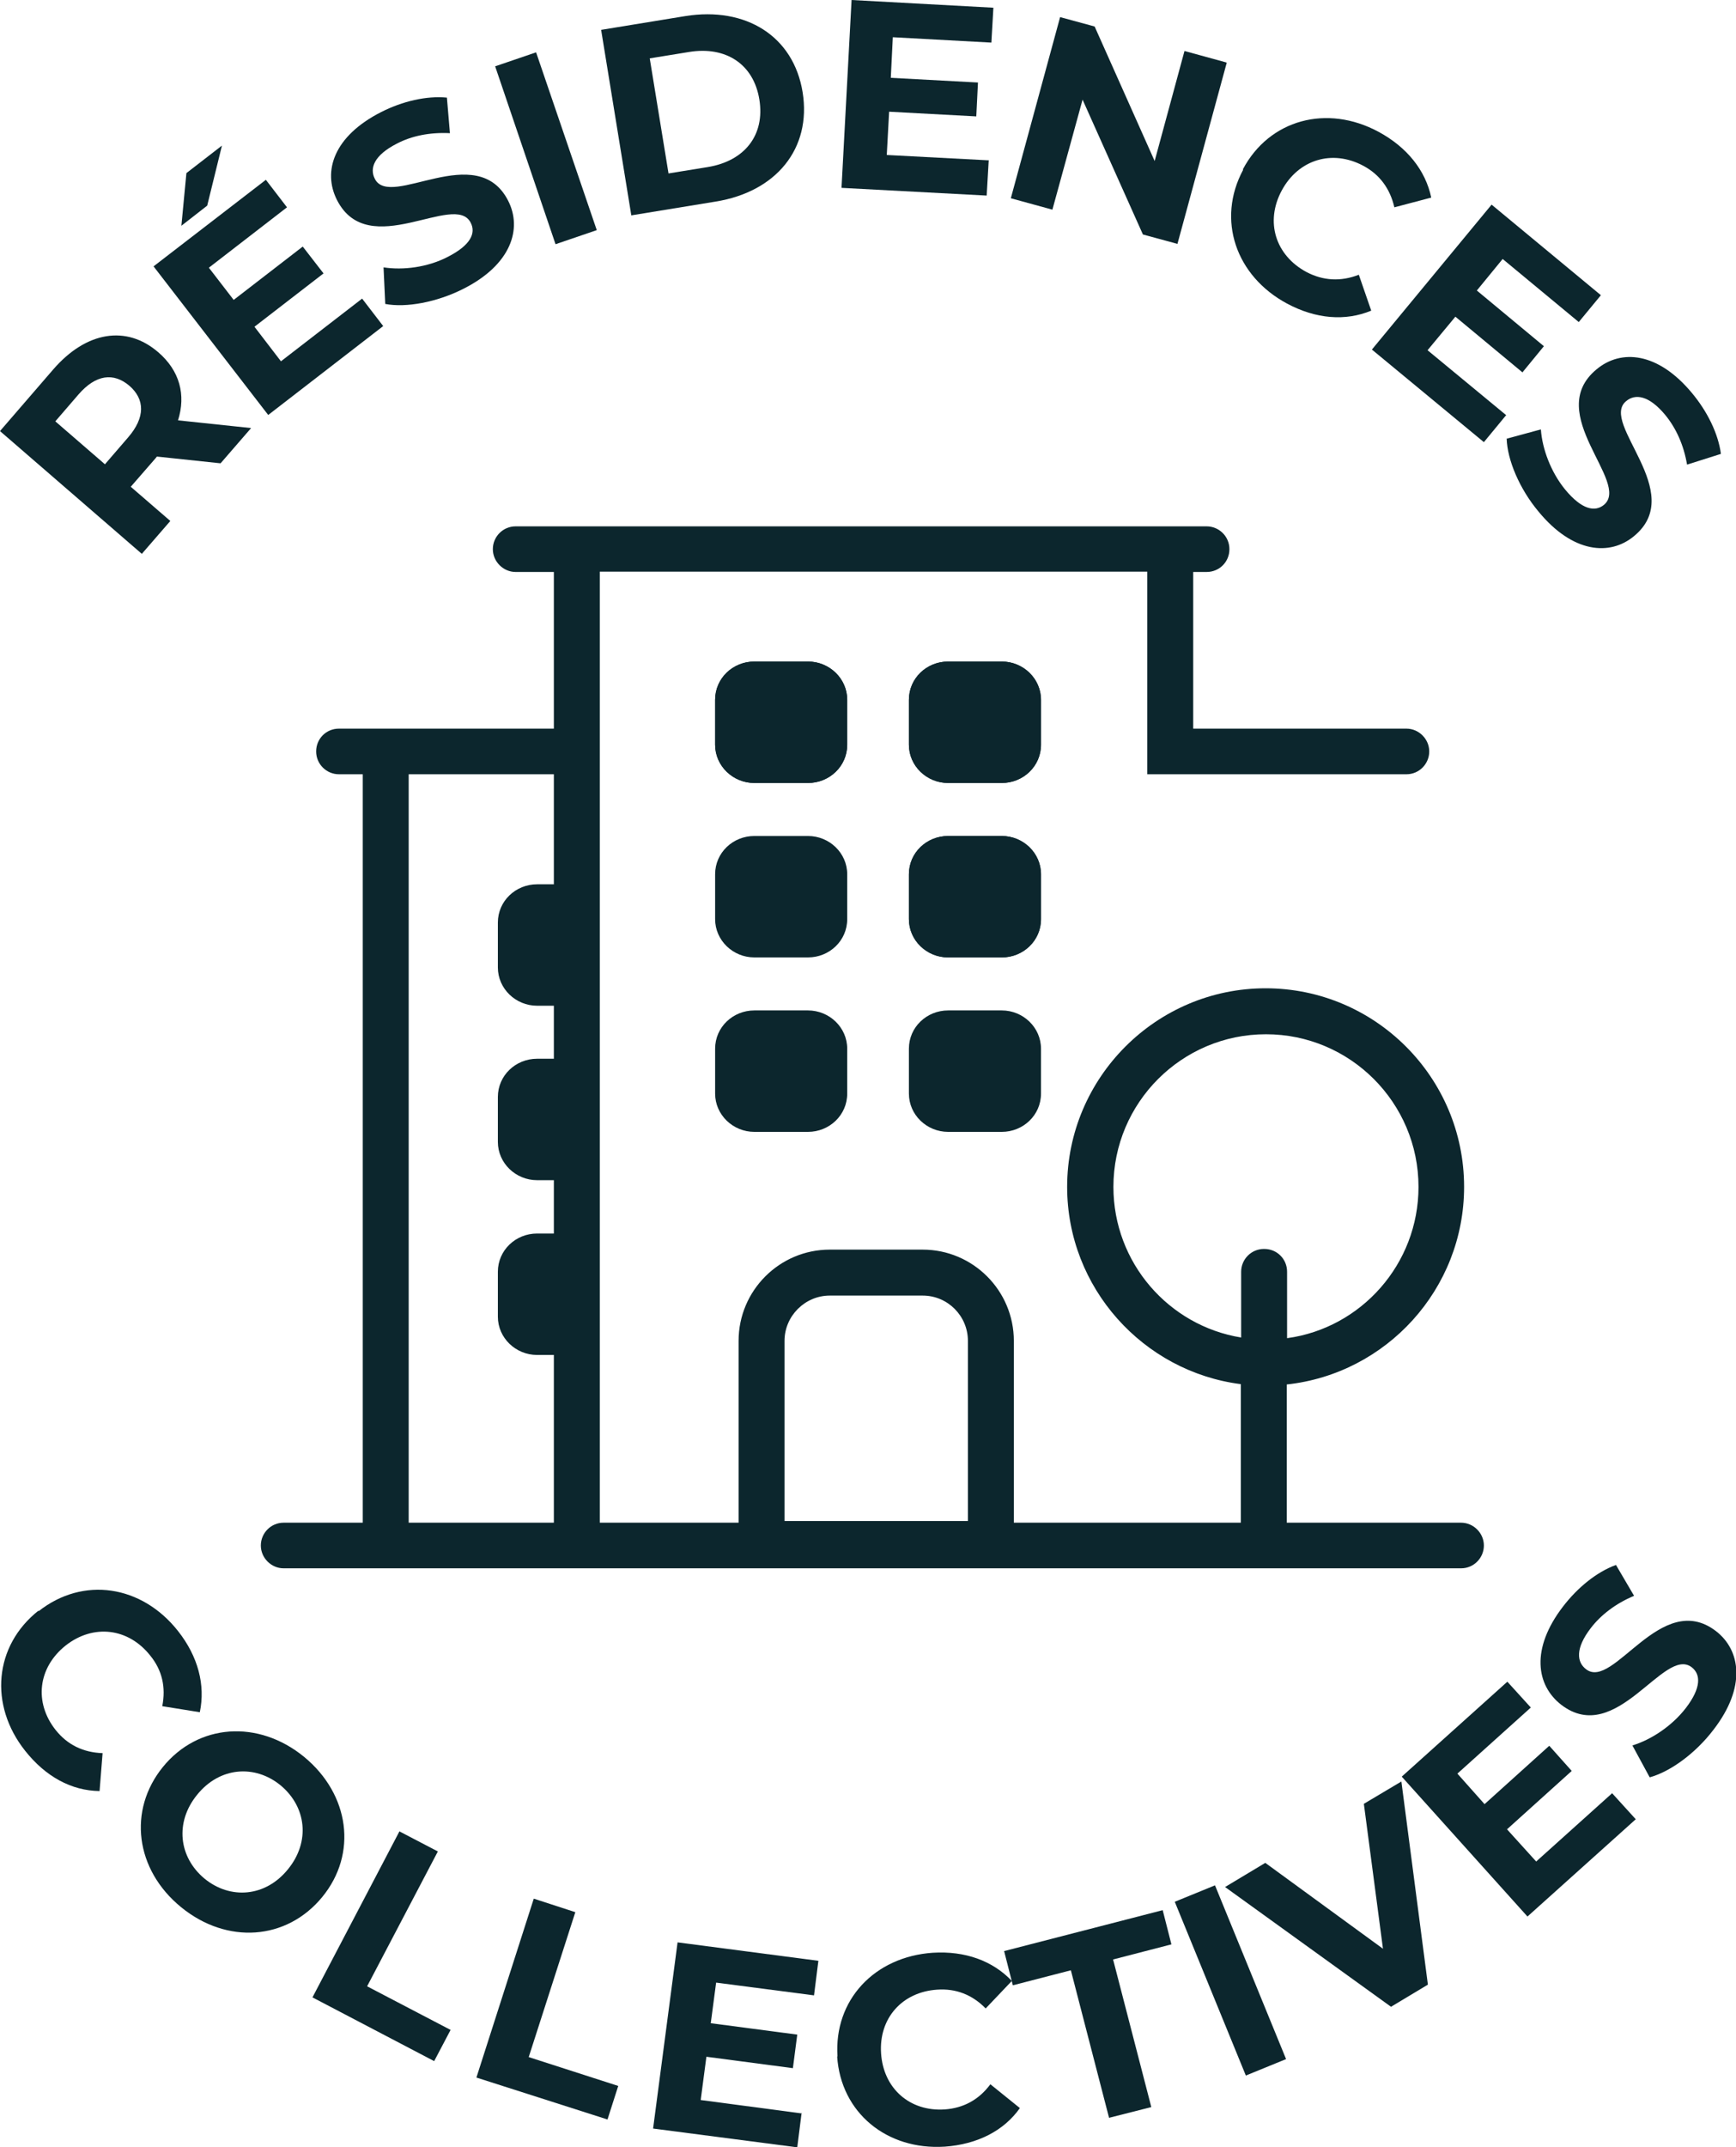 <?xml version="1.0" encoding="UTF-8"?>
<svg id="Calque_2" data-name="Calque 2" xmlns="http://www.w3.org/2000/svg" viewBox="0 0 51.78 64.01">
  <defs>
    <style>
      .cls-1 {
        fill: #0c262d;
      }
    </style>
  </defs>
  <g id="Calque_2-2" data-name="Calque 2">
    <g>
      <g>
        <path class="cls-1" d="M43.59,45.39h-5.21v-4.12c2.97-.32,5.29-2.84,5.29-5.89,0-3.27-2.66-5.92-5.92-5.92s-5.92,2.66-5.92,5.92c0,3.01,2.27,5.51,5.18,5.88v4.13h-6.77v-5.42c0-1.5-1.22-2.72-2.72-2.72h-2.77c-1.5,0-2.72,1.22-2.72,2.72v5.42h-4.14v-28.35h16.33v6.04h7.73c.38,0,.68-.31.68-.68s-.31-.68-.68-.68h-6.36v-4.67h.4c.38,0,.68-.3.68-.68s-.31-.68-.68-.68H15.38c-.38,0-.68.31-.68.68s.31.68.68.68h1.14v4.67h-6.41c-.38,0-.68.3-.68.68s.31.68.68.68h.71v22.31h-2.36c-.38,0-.68.31-.68.68s.31.68.68.68h35.12c.38,0,.68-.31.68-.68s-.31-.68-.68-.68ZM12.19,45.39v-22.31h4.33v22.31h-4.33ZM28.87,45.34h-5.47v-5.37c0-.74.61-1.35,1.35-1.35h2.77c.75,0,1.35.61,1.35,1.35v5.37ZM37.7,37.23c-.38,0-.68.31-.68.68v1.96c-2.16-.35-3.81-2.23-3.81-4.49,0-2.51,2.04-4.55,4.55-4.55s4.55,2.04,4.55,4.55c0,2.3-1.71,4.21-3.92,4.51v-1.98c0-.38-.3-.68-.68-.68Z"/>
        <g>
          <g>
            <path class="cls-1" d="M25.27,20.86v1.34c0,.64-.53,1.14-1.17,1.14h-1.6c-.64,0-1.17-.51-1.17-1.14v-1.34c0-.64.53-1.14,1.17-1.14h1.6c.64,0,1.17.51,1.17,1.14Z"/>
            <path class="cls-1" d="M25.27,22.2c0,.64-.53,1.14-1.17,1.14h-1.6c-.64,0-1.17-.51-1.17-1.14v-1.34c0-.64.53-1.14,1.17-1.14h1.6c.64,0,1.17.51,1.17,1.14v1.34Z"/>
          </g>
          <g>
            <path class="cls-1" d="M31.05,20.86v1.34c0,.64-.53,1.14-1.17,1.14h-1.6c-.64,0-1.17-.51-1.17-1.14v-1.34c0-.64.53-1.14,1.17-1.14h1.6c.64,0,1.17.51,1.17,1.14Z"/>
            <path class="cls-1" d="M31.05,22.2c0,.64-.53,1.14-1.17,1.14h-1.6c-.64,0-1.17-.51-1.17-1.14v-1.34c0-.64.53-1.14,1.17-1.14h1.6c.64,0,1.17.51,1.17,1.14v1.34Z"/>
          </g>
        </g>
        <g>
          <g>
            <path class="cls-1" d="M31.05,26.06v1.34c0,.64-.53,1.14-1.17,1.14h-1.6c-.64,0-1.17-.51-1.17-1.14v-1.34c0-.64.53-1.14,1.17-1.14h1.6c.64,0,1.17.51,1.17,1.14Z"/>
            <path class="cls-1" d="M31.05,27.4c0,.64-.53,1.14-1.17,1.14h-1.6c-.64,0-1.17-.51-1.17-1.14v-1.34c0-.64.53-1.14,1.17-1.14h1.6c.64,0,1.17.51,1.17,1.14v1.34Z"/>
          </g>
          <path class="cls-1" d="M25.27,26.06v1.34c0,.64-.53,1.14-1.17,1.14h-1.6c-.64,0-1.17-.51-1.17-1.14v-1.34c0-.64.53-1.14,1.17-1.14h1.6c.64,0,1.17.51,1.17,1.14Z"/>
        </g>
        <g>
          <path class="cls-1" d="M31.05,31.26v1.34c0,.64-.53,1.14-1.17,1.14h-1.6c-.64,0-1.17-.51-1.17-1.14v-1.34c0-.64.53-1.14,1.17-1.14h1.6c.64,0,1.17.51,1.17,1.14Z"/>
          <path class="cls-1" d="M25.27,31.26v1.34c0,.64-.53,1.14-1.17,1.14h-1.6c-.64,0-1.17-.51-1.17-1.14v-1.34c0-.64.53-1.14,1.17-1.14h1.6c.64,0,1.17.51,1.17,1.14Z"/>
          <path class="cls-1" d="M17.68,27.5v1.34c0,.64-.53,1.14-1.17,1.14h-.49c-.64,0-1.17-.51-1.17-1.14v-1.34c0-.64.53-1.14,1.17-1.14h.49c.64,0,1.17.51,1.17,1.14Z"/>
          <path class="cls-1" d="M17.68,32.7v1.34c0,.64-.53,1.14-1.17,1.14h-.49c-.64,0-1.17-.51-1.17-1.14v-1.34c0-.64.53-1.14,1.17-1.14h.49c.64,0,1.17.51,1.17,1.14Z"/>
          <path class="cls-1" d="M17.68,37.91v1.34c0,.64-.53,1.14-1.17,1.14h-.49c-.64,0-1.17-.51-1.17-1.14v-1.34c0-.64.53-1.14,1.17-1.14h.49c.64,0,1.17.51,1.17,1.14Z"/>
        </g>
      </g>
      <g>
        <path class="cls-1" d="M6.57,13.81l-1.89-.2-.04.05-.74.85,1.18,1.02-.85.98L0,12.85l1.59-1.84c.98-1.13,2.18-1.33,3.13-.51.64.55.83,1.27.59,2.03l2.18.23-.91,1.05ZM2.34,11.76l-.69.8,1.48,1.28.69-.8c.52-.6.5-1.14.04-1.54-.47-.4-1-.34-1.52.26Z"/>
        <path class="cls-1" d="M10.8,8.9l.63.82-3.43,2.65-3.42-4.43,3.35-2.58.63.82-2.33,1.8.74.96,2.06-1.59.62.8-2.06,1.59.79,1.03,2.41-1.86ZM6.18,6.13l-.77.6.15-1.57,1.06-.82-.44,1.79Z"/>
        <path class="cls-1" d="M11.49,9.04l-.05-1.07c.58.09,1.31,0,1.91-.31.69-.35.85-.71.69-1.02-.47-.94-3.05,1.17-3.99-.68-.43-.85-.1-1.9,1.32-2.62.63-.32,1.35-.49,1.96-.43l.09,1.06c-.6-.03-1.14.08-1.58.31-.69.35-.82.74-.66,1.05.46.92,3.05-1.18,3.98.66.42.83.09,1.9-1.34,2.62-.79.4-1.71.57-2.33.45Z"/>
        <path class="cls-1" d="M14.76,1.98l1.23-.42,1.81,5.3-1.23.42-1.8-5.3Z"/>
        <path class="cls-1" d="M17.93.89l2.51-.41c1.81-.29,3.23.6,3.5,2.27.27,1.68-.79,2.97-2.6,3.26l-2.51.41-.9-5.53ZM21.11,4.98c1.1-.18,1.71-.95,1.54-2.01-.17-1.06-1-1.6-2.1-1.42l-1.17.19.56,3.43,1.17-.19Z"/>
        <path class="cls-1" d="M29.49,4.79l-.06,1.04-4.33-.23.3-5.6,4.23.23-.06,1.04-2.94-.16-.06,1.21,2.6.14-.05,1.01-2.6-.14-.07,1.29,3.05.16Z"/>
        <path class="cls-1" d="M36.59,1.87l-1.47,5.4-1.03-.28-1.8-4.02-.9,3.28-1.24-.34,1.47-5.4,1.03.28,1.79,4.01.89-3.28,1.24.34Z"/>
        <path class="cls-1" d="M37.07,5.05c.79-1.49,2.51-1.95,4.05-1.12.85.46,1.4,1.15,1.57,1.96l-1.1.29c-.13-.56-.44-.98-.93-1.24-.92-.49-1.93-.19-2.43.74-.5.93-.19,1.93.74,2.43.5.26,1.02.29,1.56.08l.37,1.07c-.77.32-1.65.25-2.51-.21-1.53-.82-2.11-2.5-1.31-3.99Z"/>
        <path class="cls-1" d="M44.92,12.38l-.66.8-3.34-2.76,3.57-4.32,3.26,2.7-.66.8-2.27-1.88-.77.94,2,1.66-.64.78-2-1.66-.83,1,2.35,1.94Z"/>
        <path class="cls-1" d="M44.93,13.08l1.03-.28c.04.58.3,1.28.73,1.8.49.59.88.67,1.15.45.81-.67-1.82-2.72-.22-4.04.73-.61,1.83-.52,2.85.71.45.54.78,1.2.86,1.81l-1.01.32c-.1-.59-.33-1.09-.65-1.48-.49-.59-.9-.64-1.17-.41-.79.66,1.83,2.71.24,4.02-.72.6-1.83.51-2.85-.73-.57-.68-.93-1.54-.95-2.17Z"/>
      </g>
      <g>
        <path class="cls-1" d="M1.15,48.03c1.33-1.05,3.08-.78,4.16.59.6.76.82,1.61.65,2.42l-1.12-.18c.11-.56,0-1.07-.36-1.51-.65-.82-1.69-.95-2.52-.3-.83.66-.95,1.7-.3,2.52.35.44.82.67,1.4.69l-.09,1.13c-.84-.01-1.61-.43-2.22-1.2-1.08-1.36-.93-3.13.4-4.18Z"/>
        <path class="cls-1" d="M4.86,52.67c1.05-1.29,2.84-1.42,4.21-.3,1.36,1.12,1.6,2.89.54,4.18-1.06,1.29-2.84,1.42-4.21.3-1.37-1.12-1.59-2.89-.54-4.18ZM8.59,55.72c.67-.82.55-1.86-.22-2.5-.77-.63-1.82-.55-2.49.28-.67.82-.55,1.86.22,2.5.77.63,1.82.55,2.49-.28Z"/>
        <path class="cls-1" d="M11.91,54.59l1.15.6-2.11,4.02,2.49,1.3-.49.93-3.63-1.9,2.6-4.96Z"/>
        <path class="cls-1" d="M15.93,56.6l1.23.4-1.39,4.32,2.67.86-.32,1-3.91-1.25,1.71-5.33Z"/>
        <path class="cls-1" d="M23.91,62.98l-.13,1.03-4.3-.56.73-5.55,4.2.55-.13,1.03-2.92-.38-.16,1.21,2.58.34-.13,1-2.58-.34-.17,1.29,3.02.4Z"/>
        <path class="cls-1" d="M24.98,61.3c-.11-1.68,1.1-2.97,2.84-3.09.97-.06,1.79.24,2.36.84l-.78.82c-.4-.41-.89-.6-1.45-.56-1.04.07-1.74.85-1.67,1.9s.86,1.74,1.9,1.67c.56-.04,1.02-.29,1.36-.75l.88.71c-.48.68-1.27,1.08-2.24,1.15-1.73.11-3.1-1.01-3.21-2.69Z"/>
        <path class="cls-1" d="M31.95,58.73l-1.74.45-.26-1.02,4.73-1.22.26,1.02-1.74.45,1.14,4.4-1.26.32-1.14-4.4Z"/>
        <path class="cls-1" d="M35.04,56.69l1.2-.49,2.12,5.18-1.2.49-2.12-5.18Z"/>
        <path class="cls-1" d="M41.8,53.11l.79,6.05-1.1.66-4.95-3.57,1.2-.72,3.51,2.56-.57-4.32,1.11-.66Z"/>
        <path class="cls-1" d="M48.09,53.46l.7.77-3.23,2.9-3.75-4.17,3.15-2.83.7.77-2.19,1.97.81.91,1.93-1.74.67.75-1.93,1.74.87.96,2.27-2.04Z"/>
        <path class="cls-1" d="M49.2,52.97l-.51-.94c.56-.17,1.18-.58,1.59-1.11.47-.61.45-1.01.18-1.22-.83-.64-2.24,2.38-3.89,1.12-.75-.58-.92-1.67.05-2.93.43-.56,1-1.03,1.58-1.24l.54.92c-.55.23-.99.57-1.29.96-.47.61-.42,1.02-.14,1.23.82.63,2.23-2.39,3.87-1.14.74.57.91,1.67-.07,2.94-.54.71-1.29,1.25-1.9,1.42Z"/>
      </g>
    </g>
  </g>
</svg>